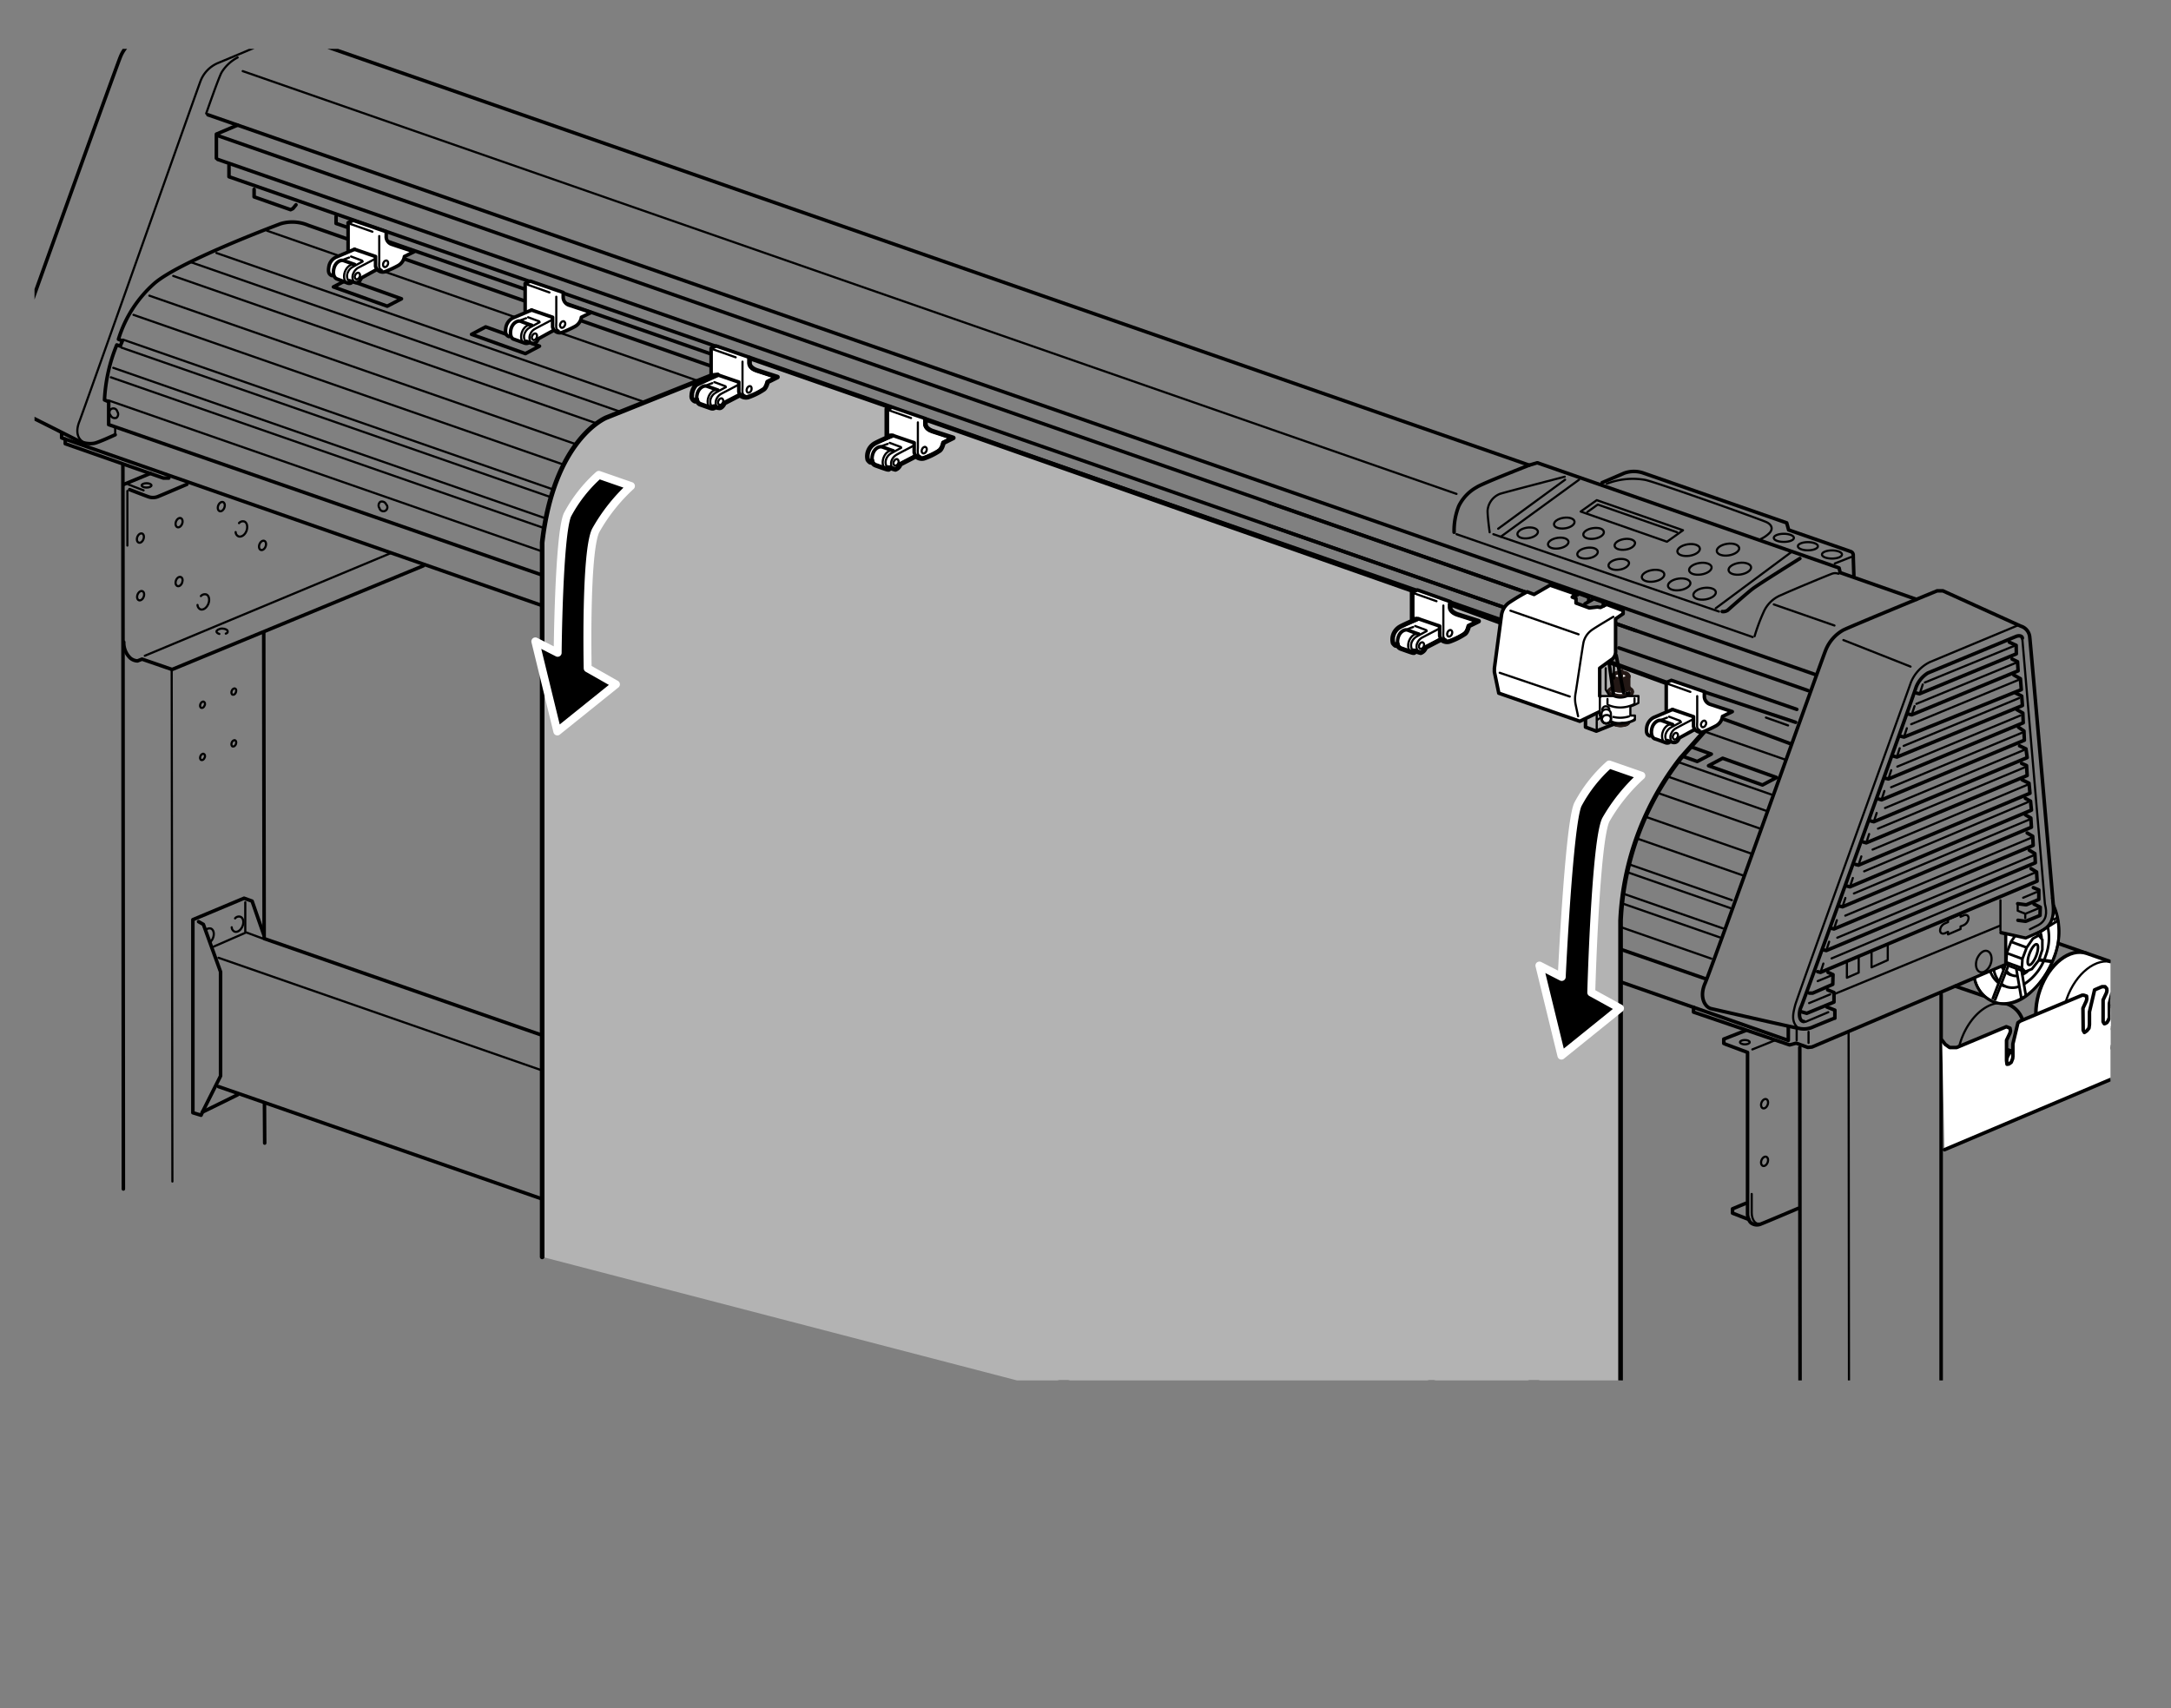 <svg xmlns="http://www.w3.org/2000/svg" xmlns:xlink="http://www.w3.org/1999/xlink" width="95.42mm" height="75.08mm" viewBox="0 0 270.49 212.83"><rect x="0" y="0" width="270.49" height="212.83" fill="#808080" stroke="none"/><defs><style>.cls-1,.cls-10,.cls-13,.cls-14,.cls-4,.cls-5,.cls-8{fill:none;}.cls-2{clip-path:url(#clip-path);}.cls-11,.cls-12,.cls-15,.cls-3,.cls-6,.cls-7{fill:#fff;}.cls-10,.cls-15,.cls-3,.cls-4,.cls-5,.cls-7,.cls-8,.cls-9{stroke:#000;}.cls-10,.cls-11,.cls-12,.cls-13,.cls-14,.cls-15,.cls-16,.cls-3,.cls-4,.cls-5,.cls-9{stroke-linecap:round;stroke-linejoin:round;}.cls-3,.cls-5{stroke-width:0.44px;}.cls-15,.cls-4{stroke-width:0.27px;}.cls-7,.cls-8{stroke-miterlimit:10;stroke-width:0.33px;}.cls-9{fill:#b3b3b3;stroke-width:0.58px;}.cls-10,.cls-12,.cls-13{stroke-width:0.38px;}.cls-11,.cls-12,.cls-13,.cls-14{stroke:#231815;}.cls-11,.cls-14{stroke-width:0.23px;}.cls-16{stroke:#fff;stroke-width:0.99px;}</style><clipPath id="clip-path" transform="translate(0.61 1.27)"><rect class="cls-1" x="3.69" y="4.82" width="258.65" height="165.91"/></clipPath></defs><g id="レイヤー_4" data-name="レイヤー 4"><g class="cls-2"><path class="cls-3" d="M261.61,126.11c.32.11.71-.2.88-.69s.06-1-.26-1.1l-.81-.27C261.38,126.25,261.56,126.09,261.61,126.11Z" transform="translate(0.61 1.27)"/><path class="cls-3" d="M263.23,127.15c.48.17,1.06-.29,1.32-1s.07-1.45-.4-1.62l-1.32-.46c-.48-.16-1.06.3-1.32,1s-.07,1.46.4,1.62Z" transform="translate(0.61 1.27)"/><path class="cls-4" d="M262.84,125.54c-.26.72-.08,1.45.39,1.61s1.06-.29,1.32-1,.07-1.45-.4-1.62S263.09,124.81,262.84,125.54Z" transform="translate(0.61 1.27)"/><path class="cls-3" d="M263.23,127.15c.48.17,1.06-.29,1.32-1s.07-1.45-.4-1.62l-1.32-.46c-.48-.16-1.06.3-1.32,1s-.07,1.46.4,1.62Z" transform="translate(0.61 1.27)"/><path class="cls-4" d="M262.84,125.54c-.26.72-.08,1.45.39,1.61s1.06-.29,1.32-1,.07-1.45-.4-1.62S263.09,124.81,262.84,125.54Z" transform="translate(0.61 1.27)"/><path class="cls-3" d="M249.55,131.54c.32.11.72-.2.89-.69s.05-1-.27-1.09l-.8-.28C249.33,131.68,249.5,131.52,249.55,131.54Z" transform="translate(0.61 1.27)"/><path class="cls-3" d="M251.18,132.59c.47.16,1.06-.3,1.31-1s.08-1.46-.39-1.62l-1.33-.46c-.47-.17-1.06.29-1.31,1s-.08,1.45.39,1.62Z" transform="translate(0.61 1.27)"/><path class="cls-4" d="M250.79,131c-.26.73-.08,1.45.39,1.62s1.06-.3,1.31-1,.08-1.46-.39-1.62S251,130.24,250.79,131Z" transform="translate(0.61 1.27)"/><path class="cls-3" d="M251.18,132.59c.47.16,1.06-.3,1.31-1s.08-1.46-.39-1.62l-1.33-.46c-.47-.17-1.06.29-1.31,1s-.08,1.45.39,1.62Z" transform="translate(0.61 1.27)"/><path class="cls-4" d="M250.79,131c-.26.73-.08,1.45.39,1.62s1.06-.3,1.31-1,.08-1.46-.39-1.62S251,130.24,250.79,131Z" transform="translate(0.61 1.27)"/><polygon class="cls-5" points="48.25 38.15 41.54 35.75 43.3 34.83 50.02 37.23 48.25 38.15"/><polygon class="cls-5" points="65.46 44.06 58.75 41.66 60.51 40.73 67.22 43.13 65.46 44.06"/><polygon class="cls-5" points="88.36 52.2 81.64 49.8 83.4 48.87 90.12 51.27 88.36 52.2"/><polygon class="cls-5" points="111.11 60.1 104.39 57.7 106.15 56.77 112.87 59.18 111.11 60.1"/><polygon class="cls-5" points="134.19 67.98 127.47 65.58 129.24 64.65 135.95 67.05 134.19 67.98"/><polygon class="cls-5" points="180.07 84.08 173.36 81.68 175.13 80.75 181.84 83.15 180.07 84.08"/><polygon class="cls-5" points="203.38 92.17 196.66 89.77 198.43 88.84 205.14 91.24 203.38 92.17"/><polygon class="cls-5" points="211.46 94.88 204.74 92.48 206.51 91.56 213.22 93.96 211.46 94.88"/><polygon class="cls-5" points="219.59 97.81 212.87 95.41 214.63 94.48 221.35 96.88 219.59 97.81"/><line class="cls-4" x1="30.56" y1="116.09" x2="30.56" y2="112.42"/><line class="cls-4" x1="224.95" y1="127.32" x2="227.79" y2="126.12"/><path class="cls-4" d="M250.85,76.63h0l-11,4.59a4.85,4.85,0,0,0-2.38,2.55c-.39,1.16-14.2,39.31-14.42,40.22s-.55,2,.33,2.79" transform="translate(0.61 1.27)"/><path class="cls-4" d="M251.36,78.37l2.81,33c.29,1.11.22,2.05-.81,2.62l-1.06.53" transform="translate(0.61 1.27)"/><polyline class="cls-4" points="251.39 112.67 251.39 112.7 251.39 113.48 252.33 113.85 252.33 114.4"/><line class="cls-4" x1="226.47" y1="122.25" x2="228.13" y2="121.56"/><line class="cls-4" x1="13.81" y1="47.01" x2="214.25" y2="116.79"/><line class="cls-4" x1="14.11" y1="45.83" x2="214.64" y2="115.67"/><path class="cls-5" d="M251.36,78.25c0-.25-.35-.39-.78-.22l-11,4.56a3.63,3.63,0,0,0-1.45,1.74c-.22.8-14,39.16-14.33,39.84s-.3,1.81.33,1.84" transform="translate(0.61 1.27)"/><polyline class="cls-5" points="253.42 112.65 254.2 113.04 254.17 114.03 254.17 114.03 254.17 114.06 254.11 114.09 252.48 114.76 252.39 114.79 252.33 114.79 251.42 114.67"/><polyline class="cls-5" points="251.39 112.6 252.36 112.73 252.33 112.73 252.39 112.73 252.48 112.73 253.96 112.1 253.99 112.07 254.02 112.07 254.02 110.89 253.34 110.6"/><line class="cls-4" x1="225.4" y1="124.99" x2="228.03" y2="123.9"/><line class="cls-4" x1="213.22" y1="119.45" x2="13.52" y2="49.89"/><line class="cls-4" x1="18.04" y1="81.71" x2="48.57" y2="68.97"/><line class="cls-4" x1="83.22" y1="154.75" x2="84.09" y2="155.05"/><polyline class="cls-4" points="26.32 118.08 30.68 116.18 32.75 116.95"/><polyline class="cls-5" points="83.22 154.72 84 154.99 83.94 155.05"/><polyline class="cls-5" points="227.71 123.34 228.5 123.67 228.5 124.86 225.11 126.26 224.44 126.07"/><polyline class="cls-5" points="225.42 123.74 225.86 123.74 228.35 122.65 228.38 121.44 227.76 121.16"/><polyline class="cls-5" points="226.46 121.07 226.82 121.16 253.81 109.79 253.74 108.65 253.05 108.23"/><path class="cls-5" d="M227,124.2l1,.4h0v1h0l-.06,0h0v0h0s-2.22.9-2.73,1.12a2.72,2.72,0,0,1-1.71.14c-.81-.13-10.87-2.44-10.87-2.44h0c-.76-.13-1.59-1.38-.8-3.17S226.34,81,226.82,79.84a5,5,0,0,1,2.24-2.61c1.21-.58,11.68-4.88,11.68-4.88h.72l9.71,4.4a1.57,1.57,0,0,1,1.11,1.37c.13,1.16,2.79,31.66,2.93,33.35.17,2-.46,2.75-1.49,3.3-.54.29-1.93.87-1.93.87l-3.08-.7" transform="translate(0.61 1.27)"/><path class="cls-5" d="M216.87,127.14l-2.71,1.06h0v.54h0l.27.12h0l2.69,1V150c0,.31.18,1,.54,1.17a1.2,1.2,0,0,0,1.13.07c.61-.23,4.63-1.94,4.63-1.94" transform="translate(0.61 1.27)"/><polyline class="cls-5" points="249.92 116.52 249.92 120.18 225.76 130.46 225.24 130.51 223.79 129.98 222.97 130.2 211 126.11 211 125.5"/><line class="cls-4" x1="27.22" y1="119.34" x2="224.3" y2="187.96"/><polyline class="cls-5" points="224.18 203.79 223.63 202.25 223.6 189.53 224.3 188.08"/><line class="cls-5" x1="224.18" y1="183.46" x2="32.91" y2="116.95"/><line class="cls-5" x1="27.22" y1="135.39" x2="224.18" y2="203.79"/><path class="cls-5" d="M251.4,125.85" transform="translate(0.61 1.27)"/><path class="cls-5" d="M251.4,125.85a3.18,3.18,0,0,0-1.86-2L243,121.61" transform="translate(0.61 1.27)"/><path class="cls-4" d="M251.4,125.85a3.18,3.18,0,0,0-1.86-2c-2.1-.73-4.7,1.29-5.83,4.52-.07.22-.14.44-.2.65" transform="translate(0.61 1.27)"/><path class="cls-4" d="M245.7,118.23c-.26.73-.08,1.46.39,1.62s1.06-.29,1.32-1,.07-1.45-.4-1.62S246,117.51,245.7,118.23Z" transform="translate(0.61 1.27)"/><polygon class="cls-1" points="252.31 126.73 251.54 127.13 250.05 127.97 243.97 130.52 243.05 130.64 242.09 129.71 241.97 123.57 245.91 121.89 251.58 123.98 252.31 126.73"/><path class="cls-5" d="M259.38,117.52l-3.56-1.24" transform="translate(0.61 1.27)"/><path class="cls-4" d="M253.56,122.05c-1.13,3.23-.34,6.43,1.75,7.16s4.7-1.3,5.82-4.53.34-6.43-1.75-7.16S254.68,118.82,253.56,122.05Z" transform="translate(0.61 1.27)"/><path class="cls-3" d="M258.63,130.37c2.09.73,4.7-1.3,5.82-4.53s.34-6.44-1.75-7.17l-3.31-1.15c-2.1-.73-4.7,1.3-5.83,4.53s-.34,6.44,1.75,7.16Z" transform="translate(0.61 1.27)"/><path class="cls-4" d="M256.88,123.2c-1.13,3.23-.34,6.44,1.75,7.17s4.7-1.3,5.82-4.53.34-6.44-1.75-7.17S258,120,256.88,123.2Z" transform="translate(0.61 1.27)"/><polygon class="cls-1" points="263.96 121.79 262.73 122.36 252.96 126.38 252.28 125.72 251.06 118.11 254.19 116.18 263.85 119.57 265.92 120.64 265.34 121.62 264.87 121.49 263.96 121.79"/><line class="cls-4" x1="229.67" y1="79.75" x2="238.04" y2="83.06"/><path class="cls-4" d="M217.64,147.5v2.33c0,.78.39,1.48.94,1.36" transform="translate(0.61 1.27)"/><polyline class="cls-5" points="217.5 149.94 215.86 150.62 215.86 151.16 217.89 151.95"/><line class="cls-4" x1="218.33" y1="130.76" x2="221.11" y2="129.64"/><polyline class="cls-5" points="7.68 53.99 7.68 54.56 20.39 59 222.81 129.64 222.81 127.93"/><path class="cls-5" d="M13.74,52.9s-2.14,1-2.65,1.07a3.2,3.2,0,0,1-1.88-.29L.34,49.22c-.74-.44-.89-1.55-.56-2.76S13.92,6.93,14.37,5.87a4.47,4.47,0,0,1,2.5-2.54C18.2,2.78,27.71-1,27.71-1L38.84,1.79a1.55,1.55,0,0,1,.9,1,5.33,5.33,0,0,1,.16,1.42" transform="translate(0.61 1.27)"/><line class="cls-4" x1="14.35" y1="53.99" x2="14.35" y2="53.25"/><path class="cls-4" d="M37.79,1.86S27.29,6.28,26.48,6.61a4,4,0,0,0-2.13,2.28C23.9,10.07,9.66,50.32,9.28,51.25c-.44,1.1-.4,2.29.89,2.76" transform="translate(0.61 1.27)"/><line class="cls-4" x1="225.33" y1="129.95" x2="225.33" y2="128.57"/><line class="cls-4" x1="249.24" y1="115.97" x2="249.24" y2="112.17"/><line class="cls-4" x1="228.2" y1="119.42" x2="253.52" y2="108.74"/><line class="cls-4" x1="226.82" y1="121.16" x2="227.18" y2="120.06"/><polyline class="cls-5" points="227.17 118.35 227.54 118.44 253.59 107.5 253.53 106.36 252.84 105.94"/><line class="cls-4" x1="228.91" y1="116.84" x2="253.31" y2="106.6"/><line class="cls-4" x1="227.54" y1="118.44" x2="227.9" y2="117.34"/><polyline class="cls-5" points="228.14 115.66 228.5 115.75 253.32 105.34 253.26 104.2 252.57 103.79"/><line class="cls-4" x1="229.91" y1="114.09" x2="253.07" y2="104.39"/><line class="cls-4" x1="228.5" y1="115.75" x2="228.86" y2="114.66"/><polyline class="cls-5" points="229.2 112.9 229.56 112.99 253.1 103.07 253.03 101.93 252.34 101.52"/><line class="cls-4" x1="230.98" y1="111.33" x2="252.85" y2="102.11"/><line class="cls-4" x1="229.56" y1="112.99" x2="229.92" y2="111.89"/><polyline class="cls-5" points="230.13 110.41 230.49 110.5 253.1 100.94 252.99 99.83 252.34 99.47"/><line class="cls-4" x1="232.26" y1="108.57" x2="252.63" y2="99.96"/><line class="cls-4" x1="230.49" y1="110.5" x2="230.85" y2="109.4"/><polyline class="cls-5" points="231.19 107.71 231.55 107.8 252.92 98.84 252.8 97.59 251.95 97.17"/><line class="cls-4" x1="233.31" y1="105.86" x2="252.57" y2="97.8"/><line class="cls-4" x1="231.55" y1="107.8" x2="231.91" y2="106.71"/><polyline class="cls-5" points="232.16 104.92 232.52 105.02 252.57 96.63 252.49 95.39 251.88 95.12"/><line class="cls-4" x1="233.98" y1="103.25" x2="252.22" y2="95.63"/><line class="cls-4" x1="232.52" y1="105.02" x2="232.88" y2="103.92"/><polyline class="cls-5" points="233.1 102.3 233.46 102.39 252.57 94.4 252.42 93.31 251.62 92.93"/><line class="cls-4" x1="234.86" y1="100.68" x2="252.15" y2="93.46"/><line class="cls-4" x1="233.46" y1="102.39" x2="233.82" y2="101.3"/><polyline class="cls-5" points="234.06 99.56 234.43 99.66 252.22 92.23 252.17 91.08 251.48 90.61"/><line class="cls-4" x1="235.62" y1="98.09" x2="251.92" y2="91.3"/><line class="cls-4" x1="234.42" y1="99.66" x2="234.78" y2="98.56"/><polyline class="cls-5" points="234.91 96.97 235.28 97.06 252.08 90.06 252.03 88.85 251.27 88.41"/><line class="cls-4" x1="236.39" y1="95.52" x2="251.73" y2="89.15"/><line class="cls-4" x1="235.28" y1="97.06" x2="235.63" y2="95.97"/><polyline class="cls-5" points="235.97 94.23 236.34 94.33 251.98 87.91 251.89 86.73 251.15 86.36"/><line class="cls-4" x1="237.18" y1="92.94" x2="251.55" y2="86.99"/><line class="cls-4" x1="236.33" y1="94.33" x2="236.69" y2="93.23"/><polyline class="cls-5" points="236.86 91.75 237.22 91.84 251.84 85.93 251.73 84.57 250.9 84.1"/><line class="cls-4" x1="238.12" y1="90.24" x2="251.58" y2="84.68"/><line class="cls-4" x1="237.22" y1="91.84" x2="237.58" y2="90.74"/><polyline class="cls-5" points="237.82 88.98 238.18 89.07 251.44 83.59 251.37 82.45 250.69 82.12"/><line class="cls-4" x1="238.77" y1="87.7" x2="251.22" y2="82.57"/><line class="cls-4" x1="238.18" y1="89.07" x2="238.54" y2="87.98"/><polyline class="cls-5" points="238.79 86.36 239.15 86.45 251.22 81.47 251.2 80.41 250.35 80.02"/><line class="cls-4" x1="239.82" y1="85.04" x2="250.97" y2="80.47"/><line class="cls-4" x1="239.2" y1="86.39" x2="239.56" y2="85.29"/><line class="cls-4" x1="228.6" y1="123.84" x2="249.12" y2="115.37"/><polyline class="cls-4" points="230.11 120.02 230.11 121.83 231.58 121.19 231.58 119.36"/><polyline class="cls-4" points="233.18 118.71 233.18 120.53 235.2 119.63 235.2 117.8"/><path class="cls-4" d="M244.05,112.79l-.39.17v-.32l-1.56.67v.31l-.38.17a1,1,0,0,0-.61.87c0,.34.27.49.61.35l.38-.17v.32l1.56-.67v-.32l.39-.16a1.08,1.08,0,0,0,.61-.87C244.66,112.8,244.38,112.64,244.05,112.79Z" transform="translate(0.61 1.27)"/><polyline class="cls-5" points="36.49 4.36 190.53 57.96 191.53 57.66 229.14 70.77 229.27 71.35 238.77 74.68"/><path class="cls-5" d="M199,58.87l2.74-1.18a3.55,3.55,0,0,1,2.45,0L222,63.88l.24.88,7.7,2.68a.47.47,0,0,1,.35.48c0,.25.08,2.53.08,2.53" transform="translate(0.61 1.27)"/><line class="cls-4" x1="228.6" y1="70.21" x2="230.62" y2="69.41"/><path class="cls-4" d="M199.59,59a8.93,8.93,0,0,1,4.8-.47c1.58.36,14.39,4.92,15.11,5.27s.83.94.25,1.44a3.7,3.7,0,0,1-1,.66" transform="translate(0.61 1.27)"/><path class="cls-4" d="M222.9,65.75c0,.28-.56.5-1.26.5s-1.25-.22-1.25-.5.56-.51,1.25-.51S222.9,65.47,222.9,65.75Z" transform="translate(0.61 1.27)"/><ellipse class="cls-4" cx="225.25" cy="68.06" rx="1.25" ry="0.51"/><ellipse class="cls-4" cx="228.25" cy="69.09" rx="1.25" ry="0.51"/><path class="cls-5" d="M189.92,56.69S184,59,183.37,59.44a5.41,5.41,0,0,0-2.23,2.35,8.34,8.34,0,0,0-.58,3.26" transform="translate(0.61 1.27)"/><line class="cls-4" x1="181.47" y1="66.56" x2="218.37" y2="79.38"/><path class="cls-4" d="M218,78a23,23,0,0,1,1.12-3,4,4,0,0,1,2.25-2.15c1.38-.64,5.8-2.46,6.27-2.63a1.12,1.12,0,0,1,.8,0" transform="translate(0.61 1.27)"/><path class="cls-5" d="M223.64,68.32s-5.11,3.18-5.88,3.77-3.12,2.68-3.12,2.68a1,1,0,0,1-.67.16" transform="translate(0.61 1.27)"/><path class="cls-4" d="M194.34,58.13s-7.25,1.88-8.08,2.14a2.45,2.45,0,0,0-1.53,2.1c0,.81.26,2.68.26,2.68" transform="translate(0.61 1.27)"/><line class="cls-4" x1="186.66" y1="65.88" x2="195" y2="59.77"/><line class="cls-4" x1="186.06" y1="66.56" x2="214.17" y2="76.2"/><line class="cls-4" x1="213.77" y1="75.79" x2="223.28" y2="68.72"/><line class="cls-4" x1="186.98" y1="66.88" x2="196.74" y2="59.77"/><polygon class="cls-4" points="207.69 67.5 196.94 63.74 198.94 62.32 209.69 66.07 207.69 67.5"/><polyline class="cls-4" points="197.77 63.8 199.07 62.87 208.95 66.32"/><path class="cls-4" d="M211.18,67.06c.06.39-.52.81-1.29.92s-1.45-.1-1.51-.5.52-.81,1.29-.93S211.12,66.66,211.18,67.06Z" transform="translate(0.61 1.27)"/><path class="cls-4" d="M216.08,67c.06.39-.52.81-1.29.93s-1.44-.11-1.5-.51.51-.81,1.28-.93S216,66.6,216.08,67Z" transform="translate(0.61 1.27)"/><path class="cls-4" d="M217.56,69.38c.06.39-.52.81-1.29.93s-1.44-.11-1.51-.51.52-.81,1.29-.93S217.5,69,217.56,69.38Z" transform="translate(0.61 1.27)"/><path class="cls-4" d="M212.64,69.38c.06.4-.52.81-1.29.93s-1.45-.1-1.51-.5.52-.81,1.29-.93S212.58,69,212.64,69.38Z" transform="translate(0.61 1.27)"/><path class="cls-4" d="M213.17,72.49c.06.39-.52.81-1.29.93s-1.45-.11-1.51-.5.52-.82,1.29-.93S213.11,72.09,213.17,72.49Z" transform="translate(0.61 1.27)"/><path class="cls-4" d="M210,71.33c.07.39-.51.81-1.28.93s-1.45-.11-1.51-.5.52-.82,1.29-.93S209.91,70.93,210,71.33Z" transform="translate(0.61 1.27)"/><path class="cls-4" d="M206.75,70.26c.06.4-.52.81-1.29.93s-1.45-.11-1.51-.5.52-.81,1.29-.93S206.69,69.86,206.75,70.26Z" transform="translate(0.61 1.27)"/><path class="cls-4" d="M202.36,68.86c0,.36-.48.74-1.18.85s-1.32-.1-1.38-.46.47-.74,1.18-.85S202.3,68.5,202.36,68.86Z" transform="translate(0.61 1.27)"/><path class="cls-4" d="M203.11,66.36c0,.37-.47.75-1.18.85s-1.32-.09-1.37-.46.47-.74,1.17-.85S203.05,66,203.11,66.36Z" transform="translate(0.61 1.27)"/><path class="cls-4" d="M198.46,67.45c.06.36-.47.75-1.17.85s-1.33-.09-1.38-.46.47-.74,1.18-.85S198.41,67.09,198.46,67.45Z" transform="translate(0.61 1.27)"/><path class="cls-4" d="M199.22,65c.05.36-.47.74-1.18.85s-1.32-.1-1.38-.46.47-.75,1.18-.85S199.16,64.59,199.22,65Z" transform="translate(0.61 1.27)"/><path class="cls-4" d="M194.81,66.21c.05.36-.47.74-1.18.85s-1.32-.1-1.37-.46.47-.74,1.17-.85S194.75,65.85,194.81,66.21Z" transform="translate(0.61 1.27)"/><path class="cls-4" d="M195.56,63.71c.06.37-.47.75-1.17.85s-1.33-.09-1.38-.46.47-.74,1.18-.85S195.51,63.35,195.56,63.71Z" transform="translate(0.61 1.27)"/><path class="cls-4" d="M191,64.94c.06.36-.47.74-1.18.85s-1.32-.1-1.37-.46.47-.74,1.17-.85S190.93,64.58,191,64.94Z" transform="translate(0.61 1.27)"/><path class="cls-5" d="M214.21,88.36c1.61.56,8.34,3.07,8.34,3.07" transform="translate(0.61 1.27)"/><path class="cls-5" d="M211.75,120.64l-198.82-69V48.79l-.52-.23a20.59,20.59,0,0,1,1.53-6.85l.43.14.27-.64L14.15,41a15.26,15.26,0,0,1,4.52-7c3.1-2.63,14.3-6.87,15.67-7.39a5.06,5.06,0,0,1,3.45.19L198.58,83" transform="translate(0.61 1.27)"/><line class="cls-4" x1="15.13" y1="43.31" x2="215.59" y2="113.15"/><line class="cls-4" x1="15.31" y1="42.31" x2="215.78" y2="112.16"/><line class="cls-4" x1="16.63" y1="39.23" x2="217.11" y2="109.06"/><line class="cls-4" x1="21.58" y1="34.38" x2="219.31" y2="103.25"/><line class="cls-4" x1="18.61" y1="36.84" x2="218.31" y2="106.4"/><line class="cls-4" x1="26.96" y1="31.52" x2="220.73" y2="99.01"/><line class="cls-4" x1="23.87" y1="32.7" x2="219.97" y2="101"/><line class="cls-4" x1="33.27" y1="28.75" x2="222.51" y2="94.68"/><line class="cls-5" x1="25.9" y1="14.3" x2="226.11" y2="84.03"/><line class="cls-5" x1="158.1" y1="62.65" x2="225.28" y2="86.05"/><line class="cls-5" x1="27.08" y1="16.88" x2="203.82" y2="78.58"/><line class="cls-5" x1="201.7" y1="80.73" x2="223.87" y2="88.39"/><line class="cls-5" x1="158.02" y1="65.45" x2="199.92" y2="80.05"/><line class="cls-5" x1="27.12" y1="19.86" x2="200.09" y2="80.1"/><polyline class="cls-5" points="199.4 82.7 41.87 27.84 41.87 26.98"/><polyline class="cls-5" points="36.88 25.52 36.49 25.99 36.21 26.13 31.66 24.53 31.66 24.22 31.66 23.59"/><polyline class="cls-5" points="199.56 81.59 28.53 22.02 28.53 20.58"/><line class="cls-5" x1="223.72" y1="90" x2="212.32" y2="86.21"/><polyline class="cls-5" points="26.96 19.72 26.96 16.71 29.6 15.59"/><line class="cls-4" x1="221" y1="75.31" x2="228.56" y2="77.94"/><line class="cls-4" x1="30.24" y1="8.86" x2="181.47" y2="61.54"/><path class="cls-4" d="M25.08,12.87S26.64,8.38,27,7.75a5.12,5.12,0,0,1,2-1.86" transform="translate(0.61 1.27)"/><path class="cls-4" d="M36.27,3.09s1.4-.62,1.74-.74a.9.9,0,0,1,1.16.74,7.3,7.3,0,0,1,.12,1" transform="translate(0.61 1.27)"/><path class="cls-6" d="M48.26,29.19a1,1,0,0,1-.75-1.05V27.6l-4.1-1.41-.65.29v3.41l.58-.07-2.12,1A1.59,1.59,0,0,0,40.36,32c-.1.62,0,.9.37,1.07l.21-.24a.75.75,0,0,0,.42.61L42.7,34a.61.61,0,0,0,.42,0l0-.17.49.15a.56.56,0,0,0,.62-.3l.17-.28,2-1a1,1,0,0,0,1.12.2,12.38,12.38,0,0,0,1.49-.7,1.58,1.58,0,0,0,.78-1.13l1.21-.6S48.79,29.38,48.26,29.19Z" transform="translate(0.61 1.27)"/><path class="cls-5" d="M43.56,29.79l-2.34,1A1.59,1.59,0,0,0,40.36,32c-.1.62,0,.9.37,1.07" transform="translate(0.61 1.27)"/><path class="cls-5" d="M43.57,31.68l-1.34-.47c-.42-.16-1,.21-1.2.84s-.09,1.27.33,1.43L42.7,34a.61.61,0,0,0,.42,0" transform="translate(0.61 1.27)"/><path class="cls-4" d="M42.7,34c-.42-.16-.57-.8-.33-1.43s.78-1,1.2-.84" transform="translate(0.61 1.27)"/><path class="cls-5" d="M42.94,33.7a6.44,6.44,0,0,0,.71.23.56.56,0,0,0,.62-.3l.17-.28,1.82-1" transform="translate(0.61 1.27)"/><path class="cls-4" d="M42.75,33.62a1.08,1.08,0,0,1,0-1,1.29,1.29,0,0,1,.57-.62c.29-.17,1.25-.68,1.25-.68" transform="translate(0.61 1.27)"/><path class="cls-4" d="M43.43,33.76a1.08,1.08,0,0,1,0-1A1.42,1.42,0,0,1,44,32.1l2.1-1.1" transform="translate(0.61 1.27)"/><line class="cls-4" x1="45.13" y1="32.48" x2="43.74" y2="31.96"/><line class="cls-4" x1="42.86" y1="32.32" x2="43.49" y2="32.09"/><line class="cls-4" x1="43.64" y1="27.9" x2="46.4" y2="28.87"/><path class="cls-4" d="M46.64,28.14v3.14c0,.52-.13.91.32,1.1" transform="translate(0.61 1.27)"/><path class="cls-5" d="M43.56,29.79l2.62.9v1.2a.92.92,0,0,0,1.33.63,12.38,12.38,0,0,0,1.49-.7,1.58,1.58,0,0,0,.78-1.13l1.21-.6s-2.2-.71-2.73-.9a1,1,0,0,1-.75-1.05V27.6l-4.1-1.41-.65.29v3.41" transform="translate(0.61 1.27)"/><path class="cls-4" d="M47.71,31.72c-.1.21-.3.34-.45.27s-.19-.29-.1-.51.29-.34.44-.27S47.8,31.5,47.71,31.72Z" transform="translate(0.61 1.27)"/><path class="cls-4" d="M44.19,33.24c-.09.22-.29.34-.44.28a.37.37,0,0,1-.1-.51c.09-.22.29-.34.44-.28A.38.38,0,0,1,44.19,33.24Z" transform="translate(0.61 1.27)"/><path class="cls-6" d="M70.31,36.76a1.06,1.06,0,0,1-.75-1.06v-.53l-4.1-1.41-.64.29v3.4l.58-.06-2.13,1a1.67,1.67,0,0,0-.86,1.23c-.09.62,0,.9.38,1.07l.21-.25a.73.73,0,0,0,.42.61l1.34.48a.61.61,0,0,0,.42,0l0-.18.49.16a.58.58,0,0,0,.62-.3l.17-.28,2-1a1,1,0,0,0,1.12.2,14.19,14.19,0,0,0,1.49-.7,1.58,1.58,0,0,0,.77-1.13l1.22-.6Z" transform="translate(0.61 1.27)"/><path class="cls-5" d="M65.62,37.36l-2.35,1a1.67,1.67,0,0,0-.86,1.23c-.09.62,0,.9.38,1.07" transform="translate(0.61 1.27)"/><path class="cls-5" d="M65.63,39.25c-.08,0-1.26-.44-1.34-.48-.42-.16-1,.22-1.2.84S63,40.88,63.42,41l1.34.48a.61.61,0,0,0,.42,0" transform="translate(0.61 1.27)"/><path class="cls-4" d="M64.76,41.52c-.43-.16-.57-.8-.33-1.43s.78-1,1.2-.84" transform="translate(0.61 1.27)"/><path class="cls-5" d="M65,41.26a6,6,0,0,0,.71.24.58.58,0,0,0,.62-.3l.17-.28,1.82-1" transform="translate(0.61 1.27)"/><path class="cls-4" d="M64.8,41.18a1.09,1.09,0,0,1,0-1,1.39,1.39,0,0,1,.58-.63l1.24-.67" transform="translate(0.61 1.27)"/><path class="cls-4" d="M65.48,41.32a1.09,1.09,0,0,1,0-1,1.27,1.27,0,0,1,.58-.62c.29-.17,2.1-1.11,2.1-1.11" transform="translate(0.61 1.27)"/><line class="cls-4" x1="67.19" y1="40.05" x2="65.8" y2="39.53"/><line class="cls-4" x1="64.92" y1="39.88" x2="65.55" y2="39.65"/><line class="cls-4" x1="65.7" y1="35.46" x2="68.46" y2="36.44"/><path class="cls-4" d="M68.7,35.7v3.15c0,.52-.13.91.31,1.09" transform="translate(0.61 1.27)"/><path class="cls-5" d="M65.62,37.36l2.62.9v1.2a.92.92,0,0,0,1.33.63,14.19,14.19,0,0,0,1.49-.7,1.58,1.58,0,0,0,.77-1.13l1.22-.6-2.74-.9a1.06,1.06,0,0,1-.75-1.06v-.53l-4.1-1.41-.64.29v3.4" transform="translate(0.61 1.27)"/><path class="cls-4" d="M69.76,39.28c-.09.22-.29.34-.44.28a.38.38,0,0,1-.1-.51c.09-.22.29-.34.44-.28A.38.38,0,0,1,69.76,39.28Z" transform="translate(0.61 1.27)"/><path class="cls-4" d="M66.25,40.81c-.09.22-.29.34-.44.28a.39.39,0,0,1-.1-.52c.09-.21.29-.34.44-.27S66.34,40.59,66.25,40.81Z" transform="translate(0.61 1.27)"/><path class="cls-6" d="M93.52,44.84a1,1,0,0,1-.75-1.05v-.54l-4.11-1.41-.64.29v3.41l.58-.07-2.13,1a1.64,1.64,0,0,0-.86,1.22c-.09.62,0,.9.38,1.07l.21-.24a.75.75,0,0,0,.42.61L88,49.6a.61.61,0,0,0,.42,0l0-.17.49.15a.57.57,0,0,0,.62-.3L89.7,49l2-1a1,1,0,0,0,1.12.2,12.38,12.38,0,0,0,1.49-.7A1.54,1.54,0,0,0,95,46.34l1.22-.6S94.05,45,93.52,44.84Z" transform="translate(0.61 1.27)"/><path class="cls-5" d="M88.82,45.44l-2.35,1a1.64,1.64,0,0,0-.86,1.22c-.09.62,0,.9.38,1.07" transform="translate(0.61 1.27)"/><path class="cls-5" d="M88.83,47.33l-1.34-.47c-.42-.16-1,.21-1.2.84s-.09,1.26.33,1.43L88,49.6a.61.61,0,0,0,.42,0" transform="translate(0.61 1.27)"/><path class="cls-4" d="M88,49.6c-.42-.16-.57-.8-.33-1.43s.78-1,1.2-.84" transform="translate(0.61 1.27)"/><path class="cls-5" d="M88.2,49.35a5.82,5.82,0,0,0,.71.23.57.57,0,0,0,.62-.3L89.7,49l1.82-1" transform="translate(0.61 1.27)"/><path class="cls-4" d="M88,49.27a1.11,1.11,0,0,1,0-1,1.32,1.32,0,0,1,.58-.62c.29-.17,1.24-.68,1.24-.68" transform="translate(0.61 1.27)"/><path class="cls-4" d="M88.68,49.41a1.11,1.11,0,0,1,0-1,1.42,1.42,0,0,1,.58-.62l2.1-1.1" transform="translate(0.61 1.27)"/><line class="cls-4" x1="90.39" y1="48.13" x2="89" y2="47.61"/><line class="cls-4" x1="88.12" y1="47.97" x2="88.75" y2="47.74"/><line class="cls-4" x1="88.9" y1="43.55" x2="91.66" y2="44.52"/><path class="cls-4" d="M91.9,43.79v3.14c0,.52-.13.91.32,1.1" transform="translate(0.61 1.27)"/><path class="cls-5" d="M88.82,45.44l2.62.9v1.2a.92.92,0,0,0,1.33.63,12.38,12.38,0,0,0,1.49-.7A1.54,1.54,0,0,0,95,46.34l1.22-.6s-2.2-.71-2.73-.9a1,1,0,0,1-.75-1.05v-.54l-4.11-1.41-.64.29v3.41" transform="translate(0.61 1.27)"/><path class="cls-4" d="M93,47.37c-.09.21-.29.34-.44.27s-.19-.29-.1-.51.29-.34.44-.27S93.06,47.15,93,47.37Z" transform="translate(0.61 1.27)"/><path class="cls-4" d="M89.45,48.89c-.09.22-.29.34-.44.28a.37.37,0,0,1-.1-.51c.09-.22.29-.34.44-.28A.38.38,0,0,1,89.45,48.89Z" transform="translate(0.61 1.27)"/><path class="cls-6" d="M115.36,52.41a1,1,0,0,1-.74-1v-.54l-4.11-1.41-.64.29v3.41l.58-.07-2.13,1a1.64,1.64,0,0,0-.86,1.22c-.09.62,0,.9.38,1.07l.21-.24a.75.75,0,0,0,.42.61l1.34.47a.61.61,0,0,0,.42,0l0-.17.49.15a.57.57,0,0,0,.62-.3l.17-.28,2-1a1,1,0,0,0,1.12.2,12.38,12.38,0,0,0,1.49-.7,1.54,1.54,0,0,0,.77-1.13l1.22-.6S115.9,52.6,115.36,52.41Z" transform="translate(0.61 1.27)"/><path class="cls-5" d="M110.67,53l-2.35,1a1.64,1.64,0,0,0-.86,1.22c-.09.62,0,.9.38,1.07" transform="translate(0.61 1.27)"/><path class="cls-5" d="M110.68,54.9l-1.34-.47c-.42-.16-1,.21-1.2.84s-.09,1.26.33,1.43l1.34.47a.61.61,0,0,0,.42,0" transform="translate(0.61 1.27)"/><path class="cls-4" d="M109.81,57.17c-.43-.16-.57-.8-.33-1.43s.78-1,1.2-.84" transform="translate(0.61 1.27)"/><path class="cls-5" d="M110.05,56.92c.21.09.52.17.71.23a.57.57,0,0,0,.62-.3l.17-.28,1.82-1" transform="translate(0.61 1.27)"/><path class="cls-4" d="M109.85,56.83a1.09,1.09,0,0,1,0-1,1.32,1.32,0,0,1,.58-.62c.29-.17,1.24-.68,1.24-.68" transform="translate(0.61 1.27)"/><path class="cls-4" d="M110.53,57a1.11,1.11,0,0,1,0-1,1.42,1.42,0,0,1,.58-.62c.29-.17,2.1-1.11,2.1-1.11" transform="translate(0.61 1.27)"/><line class="cls-4" x1="112.24" y1="55.7" x2="110.85" y2="55.18"/><line class="cls-4" x1="109.97" y1="55.54" x2="110.6" y2="55.31"/><line class="cls-4" x1="110.75" y1="51.12" x2="113.51" y2="52.09"/><path class="cls-4" d="M113.75,51.36V54.5c0,.52-.13.91.32,1.1" transform="translate(0.61 1.27)"/><path class="cls-5" d="M110.67,53l2.62.9v1.2a.92.92,0,0,0,1.33.63,12.38,12.38,0,0,0,1.49-.7,1.54,1.54,0,0,0,.77-1.13l1.22-.6s-2.2-.71-2.74-.9a1,1,0,0,1-.74-1v-.54l-4.11-1.41-.64.29v3.41" transform="translate(0.61 1.27)"/><path class="cls-4" d="M114.81,54.94c-.09.21-.29.34-.44.27s-.2-.29-.1-.51.29-.34.44-.27S114.91,54.72,114.81,54.94Z" transform="translate(0.61 1.27)"/><path class="cls-4" d="M111.3,56.46c-.09.22-.29.34-.44.28a.38.38,0,0,1-.1-.51c.09-.22.29-.34.44-.28A.39.39,0,0,1,111.3,56.46Z" transform="translate(0.61 1.27)"/><path class="cls-6" d="M180.83,75.23a1,1,0,0,1-.74-1v-.53L176,72.24l-.64.29v3.4l.58-.07-2.13,1a1.65,1.65,0,0,0-.86,1.22c-.09.63,0,.9.38,1.07l.21-.24a.75.75,0,0,0,.42.61l1.34.47a.61.61,0,0,0,.42,0l0-.18.49.15a.58.58,0,0,0,.62-.29c.05-.1.17-.28.17-.28l1.95-1a1,1,0,0,0,1.12.21,12.06,12.06,0,0,0,1.49-.71,1.54,1.54,0,0,0,.77-1.12l1.22-.61S181.37,75.42,180.83,75.23Z" transform="translate(0.61 1.27)"/><path class="cls-5" d="M176.14,75.84l-2.35,1a1.65,1.65,0,0,0-.86,1.22c-.09.63,0,.9.38,1.07" transform="translate(0.61 1.27)"/><path class="cls-5" d="M176.15,77.73c-.08,0-1.26-.45-1.34-.48-.42-.16-1,.21-1.2.84s-.09,1.27.33,1.43l1.34.47a.61.61,0,0,0,.42,0" transform="translate(0.61 1.27)"/><path class="cls-4" d="M175.28,80c-.42-.16-.57-.8-.33-1.42s.78-1,1.2-.84" transform="translate(0.61 1.27)"/><path class="cls-5" d="M175.52,79.74a5.82,5.82,0,0,0,.71.23.58.58,0,0,0,.62-.29c.05-.1.17-.28.17-.28l1.82-1" transform="translate(0.61 1.27)"/><path class="cls-4" d="M175.32,79.66a1.11,1.11,0,0,1,0-1,1.42,1.42,0,0,1,.58-.62l1.24-.68" transform="translate(0.61 1.27)"/><path class="cls-4" d="M176,79.8a1.09,1.09,0,0,1,0-1,1.39,1.39,0,0,1,.58-.63l2.1-1.1" transform="translate(0.61 1.27)"/><line class="cls-4" x1="177.71" y1="78.52" x2="176.32" y2="78"/><line class="cls-4" x1="175.44" y1="78.36" x2="176.07" y2="78.13"/><line class="cls-4" x1="176.22" y1="73.94" x2="178.98" y2="74.91"/><path class="cls-4" d="M179.22,74.18v3.14c0,.52-.13.92.32,1.1" transform="translate(0.61 1.27)"/><path class="cls-5" d="M176.14,75.84l2.62.9v1.2a.92.92,0,0,0,1.33.63,12.06,12.06,0,0,0,1.49-.71,1.54,1.54,0,0,0,.77-1.12l1.22-.61s-2.2-.71-2.74-.9a1,1,0,0,1-.74-1v-.53L176,72.24l-.64.29v3.4" transform="translate(0.61 1.27)"/><path class="cls-4" d="M180.28,77.76c-.09.22-.29.34-.44.27s-.19-.29-.1-.51.29-.34.44-.27S180.38,77.54,180.28,77.76Z" transform="translate(0.61 1.27)"/><path class="cls-4" d="M176.77,79.29c-.09.21-.29.34-.44.27s-.2-.29-.1-.51.29-.34.44-.27S176.87,79.07,176.77,79.29Z" transform="translate(0.61 1.27)"/><line class="cls-4" x1="220.02" y1="89.41" x2="222.78" y2="90.39"/><path class="cls-5" d="M192.33,91.65l-1.16-.38c-.42-.14-.56-.46-.3-.72h0a1.33,1.33,0,0,1,1.23-.23l1.16.38c.43.14.56.46.3.72h0A1.33,1.33,0,0,1,192.33,91.65Z" transform="translate(0.61 1.27)"/><path class="cls-5" d="M203.88,86.47l-.95-.31c-.35-.11-.46-.38-.25-.59h0a1.11,1.11,0,0,1,1-.18l1,.31c.35.11.46.38.25.59h0A1.09,1.09,0,0,1,203.88,86.47Z" transform="translate(0.61 1.27)"/><path class="cls-4" d="M181.73,108.42a.58.58,0,0,1-.1.79.59.59,0,0,1-.74-.31.5.5,0,1,1,.84-.48Z" transform="translate(0.61 1.27)"/><path class="cls-4" d="M148.05,96.68a.5.5,0,1,1-.73-.3A.56.56,0,0,1,148.05,96.68Z" transform="translate(0.61 1.27)"/><path class="cls-4" d="M114.65,85a.57.57,0,0,1-.1.79.57.57,0,0,1-.73-.31.58.58,0,0,1,.1-.79A.57.57,0,0,1,114.65,85Z" transform="translate(0.61 1.27)"/><path class="cls-4" d="M81.08,73.31a.57.57,0,0,1-.1.79.66.66,0,1,1,.1-.79Z" transform="translate(0.61 1.27)"/><path class="cls-4" d="M47.5,61.57a.5.5,0,1,1-.83.48.58.58,0,0,1,.1-.79A.57.57,0,0,1,47.5,61.57Z" transform="translate(0.61 1.27)"/><path class="cls-4" d="M14,50a.58.58,0,0,1-.1.79.57.57,0,0,1-.73-.31A.5.5,0,1,1,14,50Z" transform="translate(0.61 1.27)"/><line class="cls-5" x1="224.24" y1="130.52" x2="224.3" y2="212.61"/><line class="cls-5" x1="241.85" y1="211.69" x2="241.85" y2="123.9"/><line class="cls-4" x1="230.41" y1="211.69" x2="230.32" y2="128.57"/><line class="cls-5" x1="15.31" y1="57.9" x2="15.37" y2="148.15"/><line class="cls-5" x1="32.91" y1="116.79" x2="32.86" y2="78.84"/><line class="cls-5" x1="32.98" y1="142.43" x2="32.95" y2="137.54"/><line class="cls-4" x1="21.48" y1="147.22" x2="21.39" y2="83.56"/><line class="cls-4" x1="223.85" y1="129.62" x2="223.85" y2="128.24"/><polyline class="cls-5" points="8.13 54.72 8.13 55.29 20.36 59.57 21.03 59.57"/><path class="cls-5" d="M22.67,59.08S19.3,60.52,19,60.63a1.68,1.68,0,0,1-1.11,0c-.41-.14-2.34-.89-2.34-.89" transform="translate(0.61 1.27)"/><path class="cls-4" d="M17.28,59.83c-.41-.14-1.92-.75-1.92-.75" transform="translate(0.61 1.27)"/><line class="cls-5" x1="18.73" y1="58.99" x2="15.45" y2="60.35"/><path class="cls-5" d="M14.81,78.74a2.64,2.64,0,0,0,.83,2,1.51,1.51,0,0,0,.88.34l.57-.22,3.74,1.29,31.3-12.92" transform="translate(0.61 1.27)"/><line class="cls-4" x1="15.87" y1="61.17" x2="15.87" y2="67.98"/><path class="cls-4" d="M26.72,77.72c-.21-.06-.36-.18-.36-.31s.32-.36.7-.36.7.16.7.36-.09.2-.24.27" transform="translate(0.61 1.27)"/><path class="cls-4" d="M219.62,136.4c-.12.31-.38.5-.59.42s-.29-.4-.17-.71.39-.5.6-.42S219.74,136.09,219.62,136.4Z" transform="translate(0.61 1.27)"/><path class="cls-4" d="M219.62,143.58c-.12.31-.38.5-.59.42s-.29-.4-.17-.71.39-.5.6-.42S219.74,143.27,219.62,143.58Z" transform="translate(0.61 1.27)"/><path class="cls-4" d="M217.39,128.59c0,.15-.27.27-.6.27s-.61-.12-.61-.27.27-.27.61-.27S217.39,128.44,217.39,128.59Z" transform="translate(0.61 1.27)"/><path class="cls-4" d="M24.42,73a.65.65,0,0,1,.67-.2c.34.13.46.65.26,1.16s-.63.82-1,.69a.64.64,0,0,1-.35-.54" transform="translate(0.61 1.27)"/><path class="cls-4" d="M28.68,113.16a.61.61,0,0,1,.66-.2c.35.13.47.65.27,1.16s-.64.82-1,.69a.62.62,0,0,1-.35-.54" transform="translate(0.61 1.27)"/><path class="cls-4" d="M25,114.63a.67.67,0,0,1,.67-.2c.34.14.46.66.26,1.17a1.34,1.34,0,0,1-.29.46" transform="translate(0.61 1.27)"/><path class="cls-4" d="M29.17,63.91a.63.63,0,0,1,.66-.2c.34.13.46.66.27,1.17s-.64.81-1,.68a.6.6,0,0,1-.35-.53" transform="translate(0.61 1.27)"/><ellipse class="cls-4" cx="18.26" cy="60.48" rx="0.61" ry="0.27"/><path class="cls-4" d="M17.29,73.1c-.12.32-.39.5-.6.42s-.28-.4-.16-.71.39-.5.6-.42S17.41,72.79,17.29,73.1Z" transform="translate(0.61 1.27)"/><path class="cls-4" d="M22.08,71.34c-.12.31-.38.5-.59.41s-.29-.39-.17-.71.39-.49.6-.41S22.2,71,22.08,71.34Z" transform="translate(0.61 1.27)"/><path class="cls-4" d="M28.78,85c-.08.22-.27.34-.41.29s-.19-.27-.11-.48.26-.34.41-.29S28.86,84.74,28.78,85Z" transform="translate(0.61 1.27)"/><path class="cls-4" d="M24.88,86.64c-.08.22-.26.34-.41.29s-.19-.27-.11-.48.27-.34.41-.29S25,86.43,24.88,86.64Z" transform="translate(0.61 1.27)"/><path class="cls-4" d="M28.78,91.46c-.08.21-.27.33-.41.28s-.19-.27-.11-.48.26-.34.41-.29S28.86,91.24,28.78,91.46Z" transform="translate(0.61 1.27)"/><path class="cls-4" d="M24.88,93.15c-.08.21-.26.33-.41.28s-.19-.27-.11-.48.27-.34.41-.29S25,92.93,24.88,93.15Z" transform="translate(0.61 1.27)"/><path class="cls-4" d="M32.48,66.83c-.12.32-.39.5-.6.42s-.28-.4-.16-.71.39-.5.6-.42S32.6,66.52,32.48,66.83Z" transform="translate(0.61 1.27)"/><path class="cls-4" d="M17.26,65.92c-.12.32-.38.5-.59.42s-.29-.4-.17-.71.39-.5.6-.42S17.38,65.61,17.26,65.92Z" transform="translate(0.61 1.27)"/><path class="cls-4" d="M22.08,64c-.12.31-.38.5-.59.42s-.29-.4-.17-.71.39-.5.6-.42S22.2,63.71,22.08,64Z" transform="translate(0.61 1.27)"/><path class="cls-4" d="M27.34,62c-.12.31-.38.5-.59.42s-.29-.4-.17-.71.39-.5.6-.42S27.46,61.69,27.34,62Z" transform="translate(0.61 1.27)"/><polyline class="cls-5" points="32.86 116.45 31.41 112.28 30.41 111.92 24.03 114.59 24.03 138.65 25.05 138.96 25.22 138.57 29.61 136.41"/><polyline class="cls-5" points="25.22 138.57 27.48 134.07 27.48 121.09 25.34 115.18 24.74 114.84"/><line class="cls-4" x1="252.07" y1="111.86" x2="253.73" y2="111.16"/><line class="cls-4" x1="252.41" y1="113.83" x2="254.07" y2="113.14"/><polyline class="cls-3" points="242.26 143.26 267.8 132.46 267.8 132.46 267.8 132.46 268.16 132.16 268.16 132.16 268.67 131.61 268.67 131.61 269.03 130.83 269.03 130.83 269.49 129.44 269.49 129.44 269.85 128.05 269.85 128.05 270.09 126.63 270.09 126.63 270.27 124.51 270.27 124.51 270.09 122.58 270.09 122.58 269.82 121.37 269.82 121.37 269.4 120.13 269.4 120.13 269.33 120.13 269.33 120.13 269.06 120.04 269.06 120.04 268.97 120.01 268.97 120.01 268.88 120.04 268.88 120.04 268.55 120.19 268.55 120.19 268.25 120.44 268.25 120.44 268.19 120.74 268.19 120.74 268.13 120.98 268.13 120.98 267.64 123.03 267.64 123.03 267.64 124.6 267.64 124.6 267.61 124.88 267.61 124.88 267.49 125.18 267.49 125.18 267.31 125.39 267.31 125.39 267.13 125.54 267.13 125.54 266.92 125.57 266.92 125.57 266.92 125.57 266.86 125.12 266.86 125.12 266.86 122.58 266.86 122.58 267.34 121.49 267.34 121.49 267.37 121.34 267.37 121.34 267.37 121.34 267.13 121.01 266.92 120.92 266.92 120.92 266.92 120.92 266.74 120.95 266.74 120.95 266.74 120.95 266.22 121.16 266.22 121.16 266.22 121.16 265.92 121.4 265.92 121.4 265.83 121.73 265.83 121.73 265.83 121.89 265.83 121.89 265.77 122.1 265.77 122.1 265.32 124 265.32 124 265.32 124 265.32 125.93 265.32 125.93 265.02 126.36 265.02 126.36 264.71 126.57 264.71 126.57 264.71 126.57 264.56 126.36 264.56 126.36 264.53 126.08 264.53 126.08 264.53 123.55 264.53 123.55 265.02 122.46 265.02 122.46 264.99 122.13 264.99 122.13 264.77 121.89 264.77 121.89 264.77 121.89 264.41 121.92 264.41 121.92 264.41 121.92 263.72 122.19 263.72 122.19 263.72 122.19 263.45 122.43 263.45 122.43 263.36 122.85 263.36 122.85 263.3 123.03 263.3 123.03 263.3 123.09 263.3 123.09 263.3 123.09 263.3 123.09 263.3 123.09 263.3 123.09 262.81 125.03 262.81 125.03 262.81 125.03 262.81 126.81 262.81 126.81 262.66 127.17 262.66 127.17 262.51 127.41 262.51 127.41 262.3 127.53 262.3 127.53 262.18 127.56 262.18 127.56 262.18 127.56 262.03 127.32 262.03 127.32 262.03 124.6 262.03 124.6 262.45 123.7 262.45 123.7 262.51 123.43 262.51 123.43 262.48 123.18 262.48 123.18 262.27 122.94 262.27 122.94 262.27 122.94 261.9 122.94 261.9 122.94 261.9 122.94 260.97 123.34 260.97 123.34 260.97 123.34 260.33 126.08 260.33 126.08 260.33 127.66 260.33 127.66 260.27 128.11 260.27 128.11 260 128.44 260 128.44 259.7 128.65 259.7 128.65 259.7 128.65 259.55 128.38 259.55 128.38 259.52 125.63 259.52 125.63 259.94 124.72 259.94 124.72 260 124.45 260 124.45 259.97 124.12 259.97 124.12 259.97 124.12 259.61 124 259.61 124 259.43 124 259.43 124 259.43 124 251.7 127.23 251.7 127.23 251.42 127.44 251.42 127.44 250.79 130.07 250.79 130.07 250.79 131.64 250.79 131.64 250.76 131.91 250.76 131.91 250.58 132.37 250.58 132.37 250.28 132.58 250.28 132.58 250.06 132.61 250.06 132.61 250.06 132.61 250 132.16 250 132.16 250 129.62 250 129.62 250.43 128.71 250.43 128.71 250.49 128.44 250.49 128.44 250.43 128.11 250.43 128.11 250.43 128.11 249.97 127.93 249.97 127.93 249.97 127.93 247.98 128.77 247.98 128.77 243.78 130.52 243.78 130.52 242.91 130.52 242.91 130.52 242.91 130.52 242.36 130.13 242.36 130.13 242.36 130.13 242.36 130.13 241.97 129.62 241.97 129.62"/><path class="cls-7" d="M245.39,120.58l3.93-1.67V115.1l2.46.54,1.93-.87a2.77,2.77,0,0,0,1.29-1.3,3.66,3.66,0,0,0,.23-2s2.31,4.23-1.41,9.32-7,2.24-7,2.24A4.31,4.31,0,0,1,245.39,120.58Z" transform="translate(0.61 1.27)"/><path class="cls-8" d="M252.1,112.2" transform="translate(0.61 1.27)"/><path class="cls-8" d="M251.59,121.35a6.52,6.52,0,0,0,2.66-3.48,6.38,6.38,0,0,0,.3-3.55" transform="translate(0.61 1.27)"/><path class="cls-8" d="M248.76,121.33a2.07,2.07,0,0,0,.75.39,2.35,2.35,0,0,0,1.41-.06" transform="translate(0.61 1.27)"/><path class="cls-8" d="M247.79,119.5a3.34,3.34,0,0,0,.63,1.47" transform="translate(0.61 1.27)"/><path class="cls-8" d="M248.79,121.48a2.86,2.86,0,0,0,.41.15" transform="translate(0.61 1.27)"/><path class="cls-8" d="M247.37,119.76a3.18,3.18,0,0,0,1,1.43" transform="translate(0.61 1.27)"/><path class="cls-8" d="M245.39,120.64a4,4,0,0,0,2.64,3c2.64.75,5.88-1.77,7.26-5.63a8.3,8.3,0,0,0-.09-6.48" transform="translate(0.61 1.27)"/><path class="cls-8" d="M253.76,115.62a3.22,3.22,0,0,0-.13-.66" transform="translate(0.61 1.27)"/><path class="cls-8" d="M251.37,120.16a2.62,2.62,0,0,0,.66-.42" transform="translate(0.61 1.27)"/><path class="cls-8" d="M249.43,119.76a1.36,1.36,0,0,0,.75.52,1.61,1.61,0,0,0,.49.06" transform="translate(0.61 1.27)"/><path class="cls-8" d="M249.13,119.24" transform="translate(0.61 1.27)"/><path class="cls-8" d="M249.36,119.9a1.56,1.56,0,0,0,.61.32" transform="translate(0.61 1.27)"/><path class="cls-8" d="M248.81,119.19a1.71,1.71,0,0,0,.21.35" transform="translate(0.61 1.27)"/><polygon class="cls-8" points="253.16 120.74 252.32 121.08 251.91 120.62 251.98 119.47 252.51 118.07 253.28 116.95 254.02 116.54 254.46 117.09 254.46 118.33 254.02 119.65 253.16 120.74"/><polyline class="cls-8" points="250.38 120.36 249.96 119.9 250.03 118.75 250.56 117.34 251.07 116.61"/><line class="cls-8" x1="252.49" y1="118.06" x2="250.54" y2="117.34"/><line class="cls-8" x1="251.98" y1="119.48" x2="250.03" y2="118.76"/><line class="cls-8" x1="251.91" y1="120.62" x2="249.96" y2="119.9"/><line class="cls-8" x1="252.32" y1="121.09" x2="250.37" y2="120.37"/><line class="cls-8" x1="253.69" y1="116.4" x2="256.39" y2="114.71"/><line class="cls-8" x1="255.82" y1="114.65" x2="256.34" y2="114.32"/><line class="cls-8" x1="248.53" y1="124.68" x2="250.26" y2="120.22"/><line class="cls-8" x1="248.25" y1="124.52" x2="249.99" y2="119.94"/><line class="cls-8" x1="252.42" y1="124.12" x2="251.88" y2="120.98"/><line class="cls-8" x1="251.86" y1="124.47" x2="251.22" y2="120.74"/><line class="cls-8" x1="255.66" y1="119.86" x2="254.02" y2="119.65"/><line class="cls-8" x1="255.74" y1="119.77" x2="254.1" y2="119.55"/><ellipse class="cls-8" cx="252.67" cy="117.68" rx="1.38" ry="0.44" transform="translate(52.26 312.03) rotate(-68.82)"/><path class="cls-9" d="M66.94,155.34v-89h0c1.48-13,8-15.58,8-15.58L88,45.54l.8-.1s-2.45,1.08-2.69,1.26A2,2,0,0,0,85.58,48a.67.67,0,0,0,.41.73l.21-.24a.76.76,0,0,0,.37.59l1.33.47c.35.12.43,0,.48,0s0-.17,0-.17a2,2,0,0,0,.67.17c.33,0,.61-.6.61-.6l1.93-1a1.11,1.11,0,0,0,1,.26,8.38,8.38,0,0,0,1.92-.94c.33-.17.52-.95.52-.95l1.22-.61-2.53-.82c-.21-.07-.92-.34-.94-.9,0-.36,0-.56,0-.66l17.57,6.13-.47.22v3.4l.58-.06s-1.81.79-2.13,1a1.83,1.83,0,0,0-.82,2s.2.29.34.32.18-.22.18-.22a.68.68,0,0,0,.45.58c.42.15,1.42.52,1.52.51s.14.09.28-.21a5.25,5.25,0,0,0,.67.22,1,1,0,0,0,.61-.64l1.94-1a1.11,1.11,0,0,0,1,.26,8.38,8.38,0,0,0,1.92-.94c.33-.17.52-1,.52-1l1.22-.61-2.53-.82c-.21-.07-.92-.34-.94-.91,0-.29,0-.48,0-.59L175.33,72.3v3.63l.58-.07s-1.81.79-2.13,1a1.81,1.81,0,0,0-.82,2s.2.28.34.31.18-.21.18-.21a.69.69,0,0,0,.45.58c.42.15,1.42.52,1.52.51s.14.09.28-.21a5.25,5.25,0,0,0,.67.22,1,1,0,0,0,.61-.65l1.94-1a1.08,1.08,0,0,0,1,.26,8.38,8.38,0,0,0,1.92-.94c.33-.16.52-1,.52-1l1.22-.6L181,75.3c-.21-.07-.92-.34-.94-.9V74L211,85.27l2.53,2.57-4.75,5.36a35.54,35.54,0,0,0-7.48,20.23V190.3" transform="translate(0.61 1.27)"/><line class="cls-10" x1="200.91" y1="85.79" x2="200.81" y2="85.91"/><line class="cls-10" x1="202.84" y1="87.88" x2="202.68" y2="88.06"/><line class="cls-10" x1="202.97" y1="86.2" x2="202.97" y2="86.83"/><line class="cls-10" x1="202.96" y1="88.09" x2="202.96" y2="88.89"/><line class="cls-10" x1="202.69" y1="86.8" x2="202.85" y2="86.82"/><polyline class="cls-10" points="203.1 86.98 203.09 86.95 203.01 86.91 202.96 86.83 202.86 86.83 202.85 87.37 202.85 87.37 202.85 87.38 202.85 87.38 202.85 87.38 202.85 87.38 202.85 87.62 202.85 87.62 202.88 87.62 202.88 87.62 202.94 87.63 202.94 87.63 203 87.63 203 87.63 203.06 87.64 203.06 87.64 203.09 87.64 203.09 87.64 203.09 87.64 203.09 87.64 203.09 87.49 203.09 87.49 203.09 87.49 203.09 87.48 203.09 87.48 203.09 87.48 203.09 87.48 203.09 87.48 203.09 87.48 203.09 87.48 203.09 87.48 203.09 87.48 203.09 87.48 203.1 86.98"/><polyline class="cls-10" points="202.85 87.62 202.84 87.87 203.08 87.9 203.09 87.89 203.09 87.65 202.85 87.62"/><path class="cls-10" d="M201.29,83.07a.33.33,0,0,1-.41.1.26.26,0,0,1-.16-.35.32.32,0,0,1,.41-.11A.26.26,0,0,1,201.29,83.07Z" transform="translate(0.61 1.27)"/><path class="cls-6" d="M202.17,86.5a1.43,1.43,0,0,0-.88-.23,1.4,1.4,0,0,0-.9.25l-.12.14a.19.19,0,0,0,0,.1v1.93c0,.25.47.51,1,.51s1.05-.26,1.05-.51V86.76a.22.22,0,0,0,0-.13,1.59,1.59,0,0,0-.13-.13" transform="translate(0.61 1.27)"/><path class="cls-11" d="M202.17,86.5a1.43,1.43,0,0,0-.88-.23,1.4,1.4,0,0,0-.9.25l-.12.14a.19.19,0,0,0,0,.1v1.93c0,.25.47.51,1,.51s1.05-.26,1.05-.51V86.76a.22.22,0,0,0,0-.13A1.59,1.59,0,0,0,202.17,86.5Z" transform="translate(0.61 1.27)"/><path class="cls-12" d="M202.34,88.69c0,.25-.47.45-1.05.45s-1-.2-1-.45" transform="translate(0.61 1.27)"/><path class="cls-12" d="M202.34,86.75c0,.25-.47.45-1.05.45s-1-.2-1-.45.47-.45,1-.45S202.34,86.5,202.34,86.75Z" transform="translate(0.61 1.27)"/><path class="cls-12" d="M202.34,87.17c0,.25-.47.45-1.05.45s-1-.2-1-.45" transform="translate(0.61 1.27)"/><line class="cls-12" x1="201.9" y1="88.89" x2="201.9" y2="90.41"/><line class="cls-12" x1="201.71" y1="88.88" x2="201.71" y2="90.4"/><line class="cls-12" x1="201.52" y1="88.87" x2="201.52" y2="90.38"/><line class="cls-12" x1="201.35" y1="88.83" x2="201.35" y2="90.34"/><line class="cls-12" x1="201.19" y1="88.79" x2="201.19" y2="90.3"/><line class="cls-12" x1="201.06" y1="88.71" x2="201.06" y2="90.23"/><line class="cls-12" x1="200.96" y1="88.64" x2="200.96" y2="90.15"/><line class="cls-12" x1="202.1" y1="88.88" x2="202.1" y2="90.4"/><line class="cls-12" x1="202.28" y1="88.87" x2="202.28" y2="90.38"/><line class="cls-12" x1="202.46" y1="88.83" x2="202.46" y2="90.34"/><line class="cls-12" x1="202.62" y1="88.79" x2="202.62" y2="90.3"/><line class="cls-12" x1="202.75" y1="88.71" x2="202.75" y2="90.23"/><line class="cls-12" x1="202.85" y1="88.64" x2="202.85" y2="90.15"/><path class="cls-12" d="M202.17,86.36c0-.2-.39-.37-.88-.37s-.88.17-.88.37v.36c0,.2.4.37.88.37s.88-.17.88-.37Z" transform="translate(0.61 1.27)"/><path class="cls-6" d="M202.17,84.42a1.5,1.5,0,0,0-.88-.23,1.46,1.46,0,0,0-.9.25l-.12.15a.17.17,0,0,0,0,.1V86.4c0,.24.47.44,1,.44s1.05-.2,1.05-.44V84.69a.25.25,0,0,0,0-.14,1.59,1.59,0,0,0-.13-.13" transform="translate(0.61 1.27)"/><path class="cls-11" d="M202.17,84.42a1.5,1.5,0,0,0-.88-.23,1.46,1.46,0,0,0-.9.25l-.12.15a.17.17,0,0,0,0,.1V86.4c0,.24.47.44,1,.44s1.05-.2,1.05-.44V84.69a.25.25,0,0,0,0-.14A1.59,1.59,0,0,0,202.17,84.42Z" transform="translate(0.61 1.27)"/><path class="cls-6" d="M202.81,84.92c0-.36-.68-.65-1.52-.65s-1.51.29-1.51.65v.18c0,.36.68.65,1.51.65s1.52-.29,1.52-.65Z" transform="translate(0.61 1.27)"/><path class="cls-11" d="M202.81,84.92c0-.36-.68-.65-1.52-.65s-1.51.29-1.51.65v.18c0,.36.68.65,1.51.65s1.52-.29,1.52-.65Z" transform="translate(0.61 1.27)"/><ellipse class="cls-12" cx="201.9" cy="86.13" rx="1.43" ry="0.61"/><path class="cls-13" d="M202.81,84.92c0,.36-.68.65-1.52.65s-1.51-.29-1.51-.65.68-.65,1.51-.65S202.81,84.56,202.81,84.92Z" transform="translate(0.61 1.27)"/><path class="cls-6" d="M202.2,82.7a1.53,1.53,0,0,0-.91-.23,1.41,1.41,0,0,0-.93.26.67.67,0,0,0-.13.15.3.3,0,0,0,0,.1v1.88c0,.26.48.47,1.08.47s1.09-.21,1.09-.47V83a.24.24,0,0,0,0-.14l-.13-.14" transform="translate(0.61 1.27)"/><path class="cls-11" d="M202.2,82.7a1.53,1.53,0,0,0-.91-.23,1.41,1.41,0,0,0-.93.26.67.67,0,0,0-.13.15.3.3,0,0,0,0,.1v1.88c0,.26.48.47,1.08.47s1.09-.21,1.09-.47V83a.24.24,0,0,0,0-.14Z" transform="translate(0.61 1.27)"/><path class="cls-13" d="M202.32,82.91c0,.24-.46.44-1,.44s-1-.2-1-.44.46-.44,1-.44S202.32,82.66,202.32,82.91Z" transform="translate(0.61 1.27)"/><path class="cls-13" d="M202.38,83c0,.26-.49.47-1.09.47s-1.08-.21-1.08-.47" transform="translate(0.61 1.27)"/><path class="cls-13" d="M202.38,84.38c0,.26-.49.47-1.09.47s-1.08-.21-1.08-.47" transform="translate(0.61 1.27)"/><line class="cls-13" x1="201.9" y1="86.1" x2="201.9" y2="84.71"/><line class="cls-13" x1="201.71" y1="86.1" x2="201.71" y2="84.71"/><line class="cls-13" x1="201.52" y1="86.08" x2="201.52" y2="84.69"/><line class="cls-13" x1="201.35" y1="86.04" x2="201.35" y2="84.65"/><line class="cls-13" x1="201.19" y1="86" x2="201.19" y2="84.61"/><line class="cls-13" x1="201.06" y1="85.92" x2="201.06" y2="84.53"/><line class="cls-13" x1="200.95" y1="85.86" x2="200.95" y2="84.47"/><line class="cls-13" x1="200.88" y1="85.8" x2="200.88" y2="84.41"/><line class="cls-13" x1="202.08" y1="86.1" x2="202.08" y2="84.71"/><line class="cls-13" x1="202.26" y1="86.08" x2="202.26" y2="84.69"/><line class="cls-13" x1="202.44" y1="86.04" x2="202.44" y2="84.65"/><line class="cls-13" x1="202.6" y1="86" x2="202.6" y2="84.61"/><line class="cls-13" x1="202.72" y1="85.95" x2="202.72" y2="84.56"/><line class="cls-13" x1="202.83" y1="85.88" x2="202.83" y2="84.49"/><line class="cls-13" x1="202.92" y1="85.8" x2="202.92" y2="84.41"/><path class="cls-14" d="M202.07,82.91c0,.18-.35.33-.78.33s-.77-.15-.77-.33" transform="translate(0.61 1.27)"/><path class="cls-13" d="M200.52,82.91c0-.19.35-.34.77-.34s.78.15.78.34" transform="translate(0.61 1.27)"/><path class="cls-11" d="M201.5,83.18v-.82s-.09-.08-.21-.08-.2,0-.2.08v.82" transform="translate(0.61 1.27)"/><path class="cls-13" d="M201.5,82.36s-.09.09-.21.09-.2,0-.2-.09.09-.08.2-.08S201.5,82.31,201.5,82.36Z" transform="translate(0.61 1.27)"/><line class="cls-10" x1="200.79" y1="87.75" x2="200.79" y2="88.3"/><polyline class="cls-10" points="202.69 86.4 202.69 86.38 202.71 86.37 202.75 86.36 202.79 86.35 202.84 86.35 202.89 86.36 202.92 86.37 202.93 86.38"/><polyline class="cls-10" points="202.7 86.41 202.7 86.41 202.73 86.42 202.78 86.43 202.83 86.43 202.87 86.43 202.91 86.42 202.93 86.4"/><path class="cls-3" d="M198.62,87.44l-2.4,1.16-10.09-3.5-.55-2.65V82s.81-6.12.88-6.6a2.3,2.3,0,0,1,.89-1.54,25,25,0,0,1,2.32-1.39l.85.33,2-1.16,3.17,1.1-.41.39.47.18v.56l1.66.61,1-.12.39.06.77-.38,2.05.77v.39l-.94.64v4a1.24,1.24,0,0,1-.39,1c-.39.27-1.59,1.15-1.59,1.15v3.47" transform="translate(0.61 1.27)"/><path class="cls-4" d="M200.4,75.58S198,77,197.68,77.26a2.6,2.6,0,0,0-1,1.52c-.16.83-.9,5.91-1,6.41a3.77,3.77,0,0,0,0,1.22c.05.27.33,1.56.33,1.56" transform="translate(0.61 1.27)"/><line class="cls-4" x1="196.68" y1="79.04" x2="188.19" y2="76.09"/><line class="cls-4" x1="195.58" y1="86.79" x2="186.85" y2="83.83"/><polyline class="cls-5" points="197.54 89.66 197.54 90.6 198.89 91.1 201.36 90.11"/><path class="cls-5" d="M200.18,88.64A3.78,3.78,0,0,0,203,88.4" transform="translate(0.61 1.27)"/><path class="cls-15" d="M203.53,85.46h-1.38a2.14,2.14,0,0,1-1.75,0h-1.49l-.19.19v2.24l.25.41s0,.59.55.56.55-.29.55-.29a2.17,2.17,0,0,0,1.4.22A2.83,2.83,0,0,0,203,88.4a1.16,1.16,0,0,0,.09-.19v-.32h-.57V86.76a5.61,5.61,0,0,0,1-.44Z" transform="translate(0.61 1.27)"/><path class="cls-4" d="M200.09,87.59a.57.57,0,0,0-.63-.47.56.56,0,0,0-.53.58c0,.08,0,.63,0,.7a.58.58,0,0,0,1.15-.1C200.13,88.22,200.09,87.67,200.09,87.59Z" transform="translate(0.61 1.27)"/><path class="cls-4" d="M199.9,87.08v0a.44.44,0,0,0-.87.08v0" transform="translate(0.61 1.27)"/><path class="cls-4" d="M200.13,88.3a.58.58,0,0,1-1.15.1.55.55,0,0,1,.53-.57A.54.54,0,0,1,200.13,88.3Z" transform="translate(0.61 1.27)"/><line class="cls-4" x1="198.94" y1="90.93" x2="198.94" y2="89.87"/><polyline class="cls-4" points="198.94 89.07 198.94 89.72 199.45 89.43"/><line class="cls-5" x1="201.36" y1="81.65" x2="202.29" y2="86.31"/><line class="cls-5" x1="200.5" y1="82.7" x2="201.01" y2="86.4"/><line class="cls-4" x1="201.08" y1="82.57" x2="201.08" y2="84.55"/><polyline class="cls-4" points="200.06 83.26 200.06 85.93 200.42 86.5"/><polyline class="cls-5" points="197.94 74.89 197.94 74.41 196.76 73.98 196.23 74.3"/><polyline class="cls-5" points="199.76 75.51 199.76 75.03 198.59 74.6 197.47 75.24"/><line class="cls-4" x1="200.28" y1="87.09" x2="200.28" y2="87.73"/><line class="cls-4" x1="203.65" y1="87.02" x2="203.65" y2="87.64"/><path class="cls-4" d="M199.82,86.6a3.79,3.79,0,0,0,3.16-.13" transform="translate(0.61 1.27)"/><path class="cls-4" d="M202.34,88a3.7,3.7,0,0,1-1.94.06" transform="translate(0.61 1.27)"/><path class="cls-6" d="M212.47,86.53a1.05,1.05,0,0,1-.75-1.06v-.53l-4.11-1.41-.64.29v3.4l.58-.06-2.12,1a1.66,1.66,0,0,0-.87,1.23c-.09.62,0,.9.38,1.07l.21-.25a.73.73,0,0,0,.42.61c.08,0,1.26.45,1.34.48a.61.61,0,0,0,.42,0l0-.18.49.16a.58.58,0,0,0,.62-.3l.17-.28,1.95-1a1,1,0,0,0,1.12.2,14.19,14.19,0,0,0,1.49-.7A1.58,1.58,0,0,0,214,88l1.22-.6Z" transform="translate(0.61 1.27)"/><path class="cls-5" d="M207.77,87.13l-2.34,1a1.66,1.66,0,0,0-.87,1.23c-.09.62,0,.9.38,1.07" transform="translate(0.61 1.27)"/><path class="cls-5" d="M207.78,89l-1.34-.48c-.42-.16-1,.22-1.2.84s-.09,1.27.33,1.43c.08,0,1.26.45,1.34.48a.61.61,0,0,0,.42,0" transform="translate(0.61 1.27)"/><path class="cls-4" d="M206.91,91.29c-.42-.16-.57-.8-.33-1.43s.78-1,1.2-.84" transform="translate(0.61 1.27)"/><path class="cls-5" d="M207.15,91a6,6,0,0,0,.71.24.58.58,0,0,0,.62-.3l.17-.28,1.82-1" transform="translate(0.61 1.27)"/><path class="cls-4" d="M207,91a1.09,1.09,0,0,1,0-1,1.39,1.39,0,0,1,.58-.63l1.25-.67" transform="translate(0.61 1.27)"/><path class="cls-4" d="M207.63,91.09a1.09,1.09,0,0,1,0-1,1.32,1.32,0,0,1,.58-.62c.29-.17,2.1-1.11,2.1-1.11" transform="translate(0.61 1.27)"/><line class="cls-4" x1="209.34" y1="89.82" x2="207.95" y2="89.3"/><line class="cls-4" x1="207.07" y1="89.65" x2="207.7" y2="89.42"/><line class="cls-4" x1="207.85" y1="85.23" x2="210.61" y2="86.21"/><path class="cls-4" d="M210.85,85.47v3.15c0,.52-.13.91.32,1.09" transform="translate(0.61 1.27)"/><path class="cls-5" d="M207.77,87.13l2.62.9v1.2a.92.92,0,0,0,1.33.63,14.19,14.19,0,0,0,1.49-.7A1.58,1.58,0,0,0,214,88l1.22-.6-2.73-.9a1.05,1.05,0,0,1-.75-1.06v-.53l-4.11-1.41-.64.29v3.4" transform="translate(0.61 1.27)"/><path class="cls-4" d="M211.91,89.05c-.09.22-.29.34-.44.28a.39.39,0,0,1-.1-.51c.09-.22.29-.34.44-.28A.38.38,0,0,1,211.91,89.05Z" transform="translate(0.61 1.27)"/><path class="cls-4" d="M208.4,90.58c-.09.22-.29.34-.44.28a.39.39,0,0,1-.1-.52c.09-.21.29-.34.44-.27S208.5,90.36,208.4,90.58Z" transform="translate(0.61 1.27)"/></g></g><g id="レイヤー_6" data-name="レイヤー 6"><path class="cls-16" d="M72.61,82s-.32-14.47,1-17.17A22.35,22.35,0,0,1,78,59.29L74,57.9a17.9,17.9,0,0,0-3.92,5C69,65.49,68.87,80.07,68.87,80.07l-2.78-1.42,2.74,11.22L76.13,84Z" transform="translate(0.61 1.27)"/><path class="cls-16" d="M197.65,122.4s.51-18.81,1.81-21.51a22.35,22.35,0,0,1,4.43-5.51l-4-1.39a17.9,17.9,0,0,0-3.92,5c-1.11,2.55-2,21.47-2,21.47l-2.78-1.42,2.74,11.22,7.3-5.89Z" transform="translate(0.61 1.27)"/></g></svg>